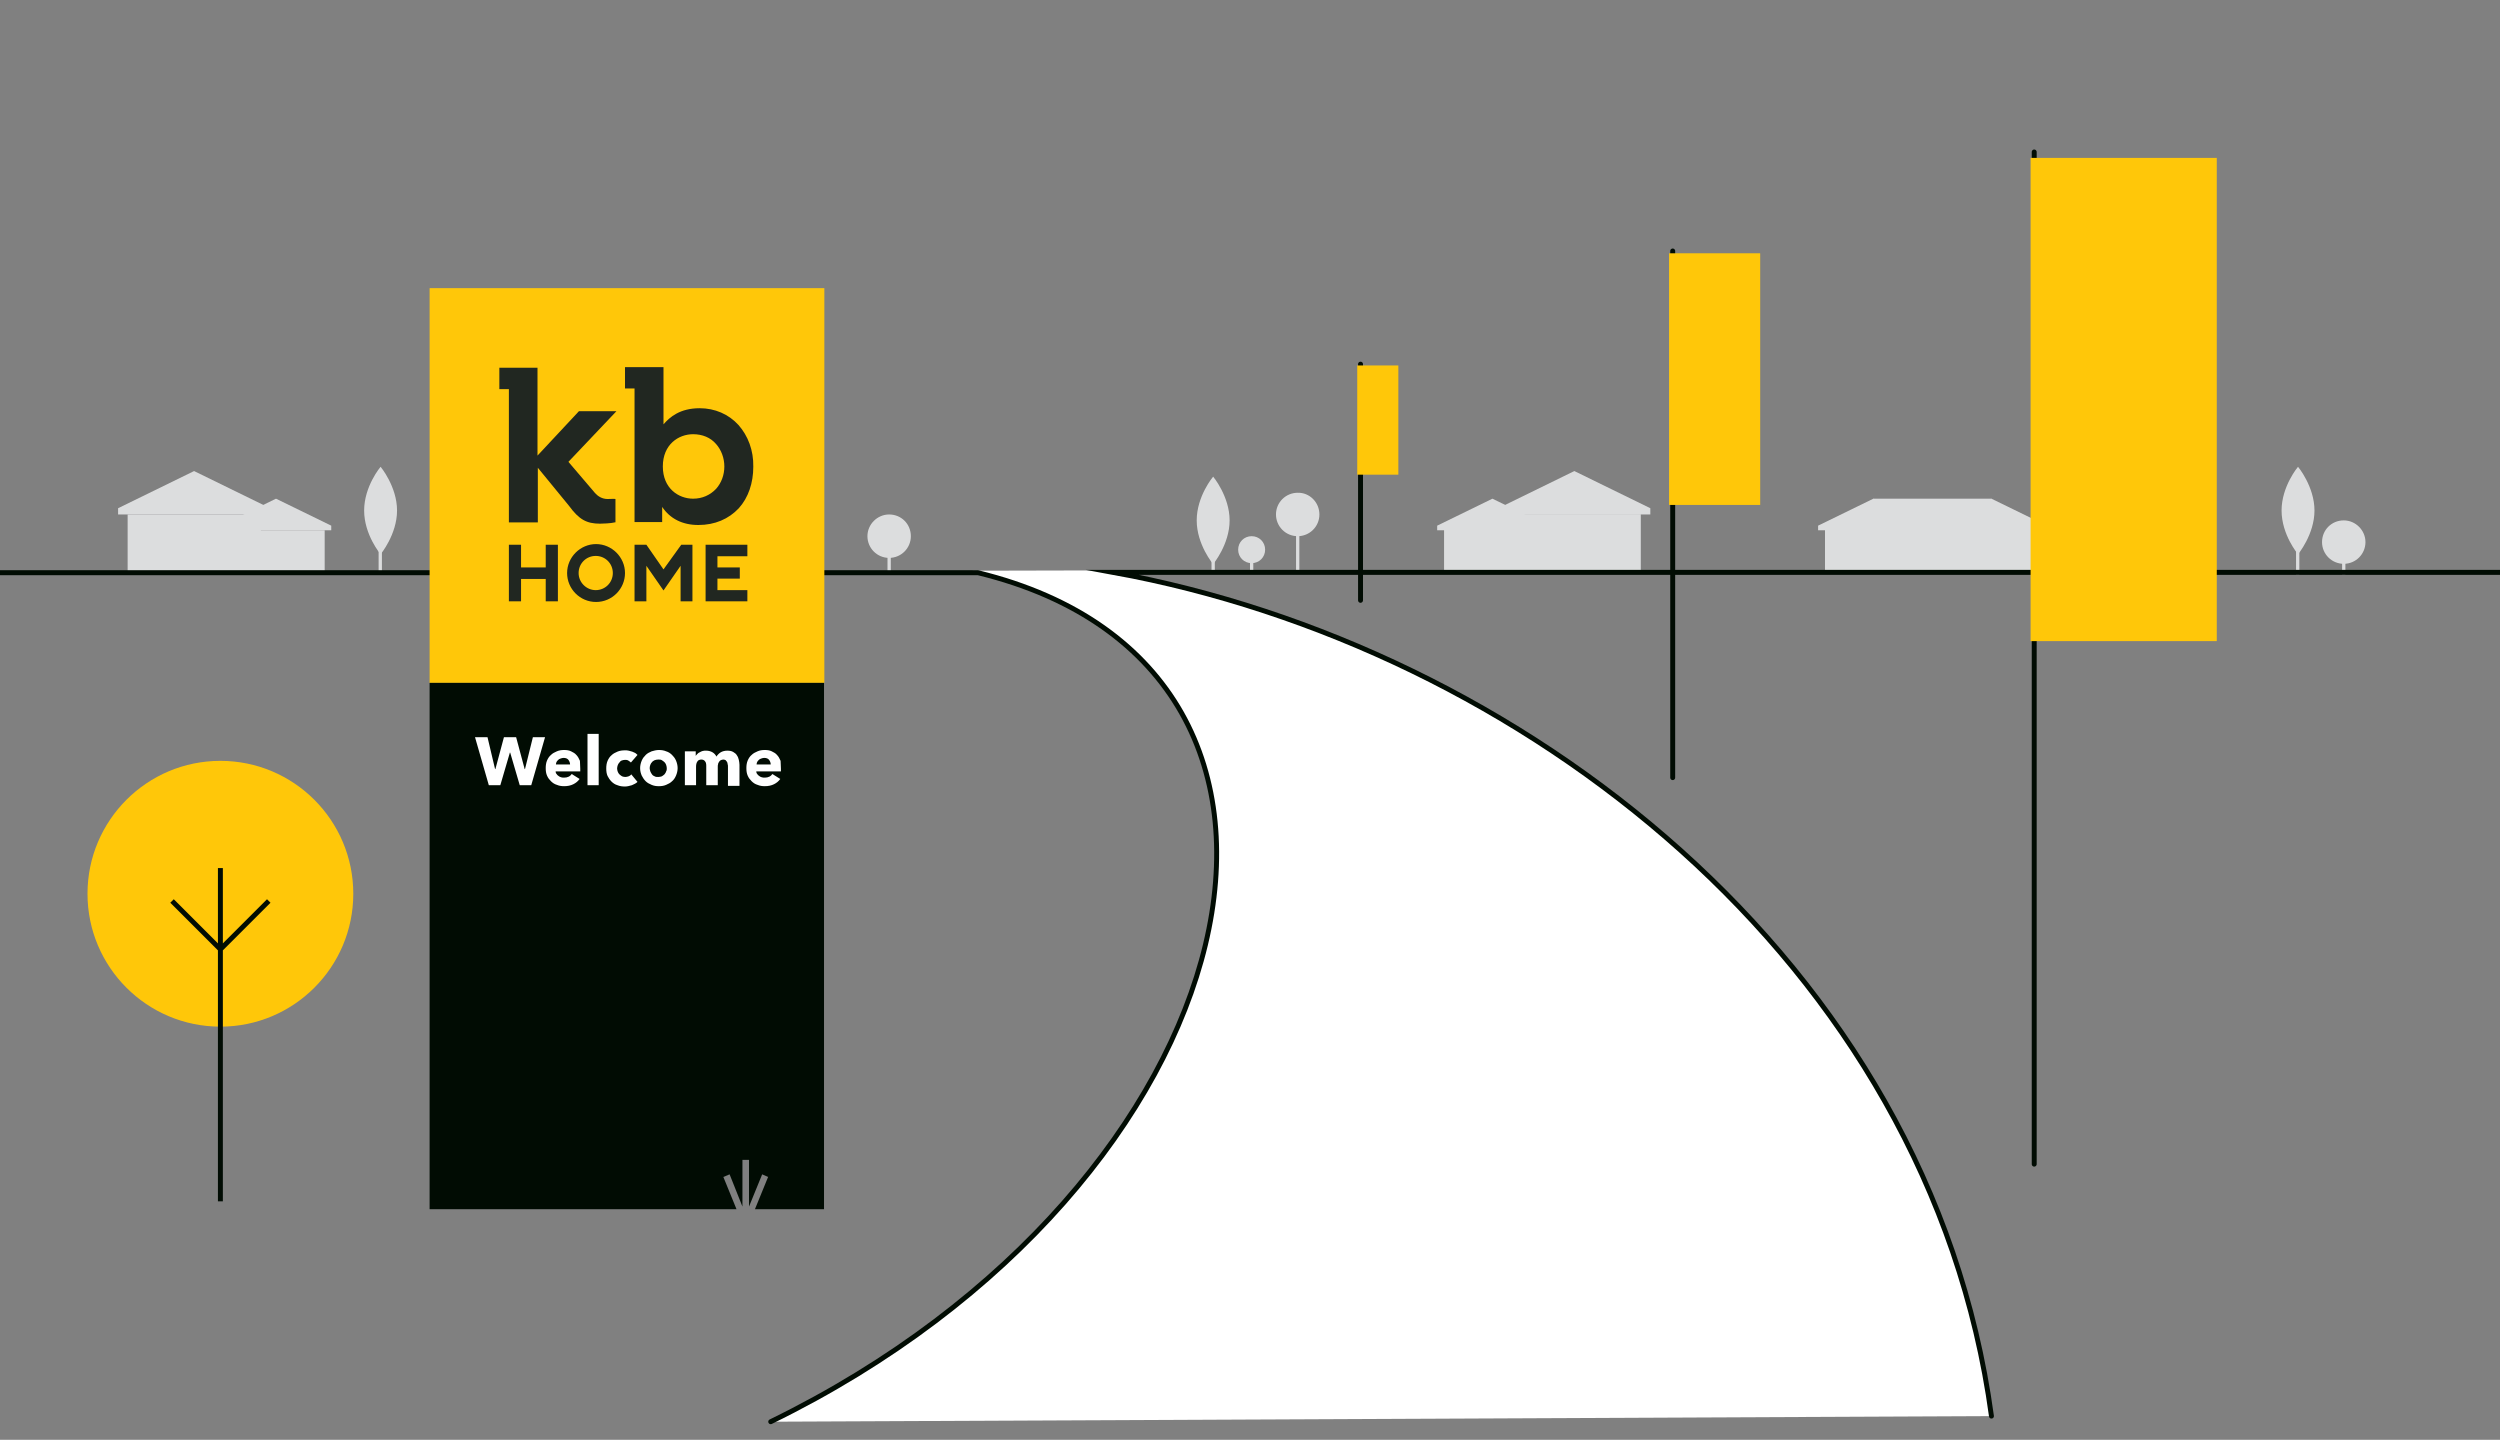 <?xml version="1.0" encoding="utf-8"?>
<!-- Generator: Adobe Illustrator 26.0.3, SVG Export Plug-In . SVG Version: 6.00 Build 0)  -->
<svg version="1.1" id="Layer_1" xmlns="http://www.w3.org/2000/svg" xmlns:xlink="http://www.w3.org/1999/xlink" x="0px" y="0px"
	 width="760px" height="437.7px" viewBox="0 0 760 437.7" style="enable-background:new 0 0 760 437.7;" xml:space="preserve">
<rect x="0" y="0" width="760" height="437.7" fill="#808080" stroke="none"/>
<style type="text/css">
	.st0{fill:#FFFFFF;}
	.st1{fill:#DCDDDE;}
	.st2{fill:none;stroke:#DCDDDE;stroke-miterlimit:10;}
	.st3{fill:#FFC709;}
	.st4{fill:none;stroke:#010C03;stroke-width:1.5;stroke-miterlimit:10;}
	.st5{fill:none;stroke:#010C03;stroke-width:1.5;stroke-linecap:round;stroke-miterlimit:50;}
	.st6{fill:none;stroke:#010C03;stroke-width:1.5;stroke-linecap:round;stroke-linejoin:round;stroke-miterlimit:10;}
	.st7{fill:#212721;}
	.st8{fill:#010C03;}
	.st9{fill:none;stroke:#010C03;stroke-width:1.5;stroke-linecap:round;stroke-miterlimit:10;}
</style>
<path id="Path_16480_00000018202960724681716240000015999467414617722766_" class="st0" d="M605.4,430.5
	c-18.8-138.9-144-234.1-268.8-257.1l-41.1,0.1c122.7,30.1,86.3,186.7-61.2,258.7"/>
<g>
	<path id="Path_16472_00000106863869919838904610000014271200634069032866_" class="st1" d="M276.9,163c0,3.7-3,6.6-6.6,6.6
		c-3.7,0-6.6-3-6.6-6.6s3-6.6,6.6-6.6l0,0C274,156.4,276.9,159.3,276.9,163"/>
	<line class="st2" x1="270.3" y1="163" x2="270.3" y2="174.2"/>
</g>
<g>
	<g>
		<path id="Path_16472_00000106111881217588486890000004320790975242446258_" class="st1" d="M401.1,156.4c0,3.7-3,6.6-6.6,6.6
			c-3.7,0-6.6-3-6.6-6.6c0-3.7,3-6.6,6.6-6.6l0,0C398.1,149.7,401.1,152.7,401.1,156.4"/>
		<line class="st2" x1="394.5" y1="156.4" x2="394.5" y2="174"/>
		<line class="st2" x1="368.8" y1="156.4" x2="368.8" y2="174"/>
	</g>
	<g>
		<path id="Path_16472_00000076597871285061636850000018083896755857943456_" class="st1" d="M384.6,167.1c0,2.3-1.8,4.1-4.1,4.1
			c-2.3,0-4.1-1.8-4.1-4.1s1.8-4.1,4.1-4.1l0,0C382.8,163,384.6,164.8,384.6,167.1"/>
		<line class="st2" x1="380.5" y1="164" x2="380.5" y2="174"/>
	</g>
</g>
<path id="Path_16472_00000070835082685536145010000015844169885712250794_" class="st1" d="M693.6,155.2c0,7.4,5,13.3,5,13.3
	s5-6,5-13.3s-5-13.3-5-13.3S693.6,147.8,693.6,155.2"/>
<path id="Path_16472_00000018205556132720246140000013976280226737660050_" class="st1" d="M363.8,158.2c0,7.4,5,13.3,5,13.3
	s5-6,5-13.3s-5-13.3-5-13.3S363.8,150.8,363.8,158.2"/>
<line class="st2" x1="698.5" y1="157.2" x2="698.5" y2="174.8"/>
<path id="Path_16472_00000103238586254755248450000017727929801119465120_" class="st1" d="M110.7,155.2c0,7.4,5,13.3,5,13.3
	s5-6,5-13.3s-5-13.3-5-13.3S110.7,147.8,110.7,155.2"/>
<line class="st2" x1="115.6" y1="157.2" x2="115.6" y2="174.8"/>
<g>
	<path id="Path_16472_00000110464907086820263590000016086152107038359720_" class="st1" d="M705.9,164.8c0,3.7,3,6.6,6.6,6.6
		c3.7,0,6.6-3,6.6-6.6s-3-6.6-6.6-6.6l0,0C708.8,158.2,705.9,161.1,705.9,164.8"/>
	<line class="st2" x1="712.5" y1="164.8" x2="712.5" y2="174.8"/>
</g>
<g>
	<rect x="38.8" y="156.4" class="st1" width="40.5" height="17.7"/>
	<polygon class="st1" points="82.1,156.4 35.9,156.4 35.9,154.5 59,143.2 82.1,154.5 	"/>
	<rect x="69.2" y="161.2" class="st1" width="29.5" height="12.9"/>
	<polygon class="st1" points="100.7,161.2 67.1,161.2 67.1,159.8 83.9,151.6 100.7,159.8 	"/>
</g>
<g>
	<rect x="458.3" y="156.3" class="st1" width="40.5" height="17.7"/>
	<polygon class="st1" points="455.5,156.4 501.7,156.4 501.7,154.5 478.6,143.2 455.5,154.5 	"/>
	<rect x="439" y="161.1" class="st1" width="29.5" height="12.9"/>
	<polygon class="st1" points="436.9,161.2 470.5,161.2 470.5,159.8 453.7,151.6 436.9,159.8 	"/>
</g>
<g>
	<rect x="569.5" y="151.6" class="st1" width="35.9" height="9.6"/>
	<rect x="554.8" y="161.1" class="st1" width="65.3" height="12.9"/>
	<polygon class="st1" points="552.7,161.2 586.3,161.2 586.3,159.8 569.5,151.6 552.7,159.8 	"/>
	<polygon class="st1" points="588.5,161.2 622.2,161.2 622.2,159.8 605.4,151.6 588.5,159.8 	"/>
</g>
<g>
	<path id="Path_16472" class="st3" d="M107.4,271.7c0,22.3-18.1,40.4-40.4,40.4S26.6,294,26.6,271.7s18.1-40.4,40.4-40.4l0,0
		C89.3,231.3,107.4,249.4,107.4,271.7"/>
	<path id="Path_16473" class="st4" d="M81.7,273.9L67,288.6l-14.7-14.7 M67,365.2V263.9"/>
</g>
<path id="Path_16480" class="st5" d="M605.4,430.5c-18.8-138.9-144-234.1-267-256.5h421.9"/>
<path id="Path_16481" class="st6" d="M-0.3,174.1h297.6c120.9,29.5,84.5,186.1-63,258.1"/>
<g>
	<g>
		<g>
			<rect x="130.6" y="87.6" class="st3" width="120" height="120"/>
			<path class="st7" d="M224.5,129.2c-3-3.3-7.2-5.1-11.8-5.1c-6,0-9.1,2.7-11,4.9v-17.4H190v6.5h2.9v40.6h8.4v-4.6
				c2.4,3.6,6.2,5.5,11,5.5c5,0,9.2-1.8,12.3-5.1c2.9-3.2,4.4-7.7,4.4-12.6C229.1,136.9,227.4,132.5,224.5,129.2z M220.2,141.8
				c0,2.6-0.9,5-2.5,6.8c-1.8,1.9-4.2,3-7,3c-4.4,0-9.2-3.1-9.2-9.8s4.8-9.8,9.2-9.8c2.8,0,5.3,1,7,3
				C219.3,136.8,220.2,139.3,220.2,141.8z"/>
			<path class="st7" d="M184.7,151.7c-1.7,0-3-0.9-3.8-1.8c-0.4-0.5-8.1-9.5-8.1-9.5l14.6-15.4H176l-12.6,13.5v-26.7h-11.6v6.5h2.9
				v40.5h8.8v-16.6l9.5,11.6c3,4.1,5.3,5.4,9.4,5.4c0.8,0,3.4-0.1,4.5-0.4h0.2v-7.1C187.1,151.6,185.1,151.7,184.7,151.7z"/>
			<polygon class="st7" points="165.9,165.6 165.9,172.5 158.4,172.5 158.4,165.6 154.7,165.6 154.7,182.8 158.4,182.8 158.4,176 
				165.9,176 165.9,182.8 169.6,182.8 169.6,165.6 			"/>
			<path class="st7" d="M181.2,165.4c-4.8,0-8.8,4-8.8,8.8s3.9,8.8,8.8,8.8c4.9,0,8.8-4,8.8-8.8S186,165.4,181.2,165.4z
				 M186.3,174.2c0,2.9-2.3,5.2-5.2,5.2c-2.8,0-5.2-2.3-5.2-5.2s2.3-5.2,5.2-5.2S186.3,171.3,186.3,174.2z"/>
			<polygon class="st7" points="207.1,165.6 201.7,173.1 196.5,165.6 192.9,165.6 192.9,182.8 196.5,182.8 196.5,172 201.7,179.5 
				206.9,172 206.9,182.8 210.5,182.8 210.5,165.6 			"/>
			<polygon class="st7" points="227.2,169.1 227.2,165.6 214.5,165.6 214.5,182.8 227.2,182.8 227.2,179.4 218.1,179.4 218.1,175.9 
				224.9,175.9 224.9,172.5 218.1,172.5 218.1,169.1 			"/>
		</g>
	</g>
	<g>
		<g>
			<polygon class="st8" points="225.7,367.6 225.7,367.6 225.6,367.6 			"/>
			<polygon class="st8" points="130.6,207.6 130.6,367.6 223.9,367.6 219.9,357.8 221.8,357 225.7,366.8 225.7,352.6 227.7,352.6 
				227.7,366.8 231.7,357 233.5,357.8 229.5,367.6 250.5,367.6 250.5,207.6 			"/>
			<path class="st8" d="M227.7,367.6h0.1H227.7z"/>
		</g>
		<g>
			<path class="st0" d="M161.5,238.7H158l-2.9-9.9H155l-2.9,9.9h-3.5l-4.2-14.6h3.8l2.3,9.7h0.1l2.6-9.7h3.7l2.6,9.7h0.1l2.4-9.7
				h3.7L161.5,238.7z"/>
			<path class="st0" d="M176.4,233.7c0,0.1,0,0.3,0,0.4c0,0.1,0,0.3,0,0.4h-7.5c0,0.3,0.1,0.6,0.3,0.8c0.1,0.2,0.3,0.4,0.6,0.6
				c0.2,0.2,0.5,0.3,0.8,0.4c0.3,0.1,0.6,0.1,0.9,0.1c0.5,0,1-0.1,1.4-0.3s0.7-0.5,0.9-0.8l2.4,1.5c-0.5,0.7-1.1,1.2-1.9,1.6
				c-0.8,0.4-1.7,0.6-2.8,0.6c-0.8,0-1.5-0.1-2.2-0.4c-0.7-0.2-1.3-0.6-1.8-1.1s-0.9-1-1.2-1.7s-0.4-1.4-0.4-2.3
				c0-0.8,0.1-1.6,0.4-2.3c0.3-0.7,0.7-1.3,1.2-1.7c0.5-0.5,1.1-0.8,1.8-1.1s1.4-0.4,2.2-0.4s1.5,0.1,2.1,0.4
				c0.6,0.3,1.2,0.6,1.6,1.1c0.5,0.5,0.8,1.1,1.1,1.8C176.3,232,176.4,232.8,176.4,233.7z M173.3,232.4c0-0.5-0.2-1-0.5-1.4
				s-0.8-0.6-1.5-0.6c-0.3,0-0.6,0.1-0.9,0.2c-0.3,0.1-0.5,0.2-0.7,0.4s-0.4,0.4-0.5,0.6c-0.1,0.2-0.2,0.5-0.2,0.8H173.3z"/>
			<path class="st0" d="M178.6,238.7v-15.6h3.4v15.6H178.6z"/>
			<path class="st0" d="M191.8,231.8c-0.2-0.2-0.5-0.4-0.8-0.6c-0.3-0.2-0.7-0.2-1-0.2c-0.4,0-0.7,0.1-1,0.2
				c-0.3,0.1-0.5,0.3-0.7,0.6c-0.2,0.2-0.4,0.5-0.5,0.8s-0.2,0.7-0.2,1c0,0.4,0.1,0.7,0.2,1c0.1,0.3,0.3,0.6,0.5,0.8
				s0.5,0.4,0.8,0.6c0.3,0.1,0.6,0.2,1,0.2c0.3,0,0.7-0.1,1-0.2c0.3-0.1,0.6-0.3,0.8-0.6l1.9,2.3c-0.4,0.4-1,0.7-1.7,1
				c-0.7,0.2-1.4,0.4-2.1,0.4c-0.8,0-1.6-0.1-2.3-0.4c-0.7-0.2-1.3-0.6-1.8-1.1s-0.9-1.1-1.2-1.7c-0.3-0.7-0.4-1.4-0.4-2.3
				c0-0.8,0.1-1.6,0.4-2.3c0.3-0.7,0.7-1.3,1.2-1.7c0.5-0.5,1.1-0.8,1.8-1.1s1.5-0.4,2.3-0.4c0.4,0,0.7,0,1.1,0.1
				c0.4,0.1,0.7,0.2,1.1,0.3c0.3,0.1,0.6,0.3,0.9,0.4c0.3,0.2,0.5,0.4,0.7,0.6L191.8,231.8z"/>
			<path class="st0" d="M206,233.5c0,0.8-0.2,1.6-0.5,2.3s-0.7,1.3-1.2,1.7c-0.5,0.5-1.1,0.8-1.8,1.1s-1.4,0.4-2.2,0.4
				s-1.5-0.1-2.2-0.4c-0.7-0.3-1.3-0.6-1.8-1.1s-0.9-1.1-1.2-1.7c-0.3-0.7-0.5-1.4-0.5-2.3c0-0.8,0.2-1.6,0.5-2.3s0.7-1.2,1.2-1.7
				s1.1-0.8,1.8-1.1c0.7-0.2,1.4-0.4,2.2-0.4s1.5,0.1,2.2,0.4c0.7,0.2,1.3,0.6,1.8,1.1s0.9,1,1.2,1.7S206,232.7,206,233.5z
				 M202.7,233.5c0-0.3-0.1-0.7-0.2-1c-0.1-0.3-0.3-0.6-0.5-0.8s-0.5-0.4-0.8-0.6c-0.3-0.2-0.7-0.2-1.1-0.2c-0.4,0-0.8,0.1-1.1,0.2
				c-0.3,0.2-0.6,0.3-0.8,0.6c-0.2,0.2-0.4,0.5-0.5,0.8s-0.2,0.6-0.2,1c0,0.3,0.1,0.7,0.2,1c0.1,0.3,0.3,0.6,0.5,0.9
				c0.2,0.3,0.5,0.5,0.8,0.6c0.3,0.2,0.7,0.2,1.1,0.2c0.4,0,0.8-0.1,1.1-0.2c0.3-0.2,0.6-0.4,0.8-0.6c0.2-0.3,0.4-0.5,0.5-0.9
				C202.7,234.2,202.7,233.9,202.7,233.5z"/>
			<path class="st0" d="M221.3,238.7v-5.6c0-0.3,0-0.6-0.1-0.8c0-0.3-0.1-0.5-0.2-0.7c-0.1-0.2-0.3-0.3-0.4-0.5
				c-0.2-0.1-0.4-0.2-0.7-0.2s-0.5,0.1-0.8,0.2c-0.2,0.1-0.4,0.3-0.5,0.5s-0.3,0.4-0.3,0.7c-0.1,0.3-0.1,0.5-0.1,0.8v5.6h-3.5v-5.9
				c0-0.6-0.1-1.1-0.4-1.4c-0.2-0.3-0.6-0.5-1.1-0.5s-1,0.2-1.2,0.6c-0.3,0.4-0.4,1-0.4,1.6v5.6h-3.4v-10.3h3.3v1.4l0,0
				c0.1-0.2,0.3-0.4,0.5-0.6c0.2-0.2,0.4-0.4,0.7-0.5c0.3-0.2,0.6-0.3,0.9-0.4c0.3-0.1,0.7-0.1,1.1-0.1c0.7,0,1.4,0.2,1.9,0.5
				s0.9,0.7,1.2,1.3c0.3-0.5,0.8-1,1.3-1.3s1.2-0.5,2-0.5c0.7,0,1.3,0.1,1.8,0.4c0.5,0.3,0.9,0.6,1.1,1c0.3,0.4,0.5,0.9,0.6,1.4
				s0.2,1,0.2,1.5v6.4h-3.5V238.7z"/>
			<path class="st0" d="M237.4,233.7c0,0.1,0,0.3,0,0.4c0,0.1,0,0.3,0,0.4h-7.5c0,0.3,0.1,0.6,0.3,0.8c0.1,0.2,0.3,0.4,0.6,0.6
				c0.2,0.2,0.5,0.3,0.8,0.4c0.3,0.1,0.6,0.1,0.9,0.1c0.5,0,1-0.1,1.4-0.3s0.7-0.5,0.9-0.8l2.4,1.5c-0.5,0.7-1.1,1.2-1.9,1.6
				c-0.8,0.4-1.7,0.6-2.8,0.6c-0.8,0-1.5-0.1-2.2-0.4c-0.7-0.2-1.3-0.6-1.8-1.1s-0.9-1-1.2-1.7s-0.4-1.4-0.4-2.3
				c0-0.8,0.1-1.6,0.4-2.3s0.7-1.3,1.2-1.7c0.5-0.5,1.1-0.8,1.8-1.1s1.4-0.4,2.2-0.4s1.5,0.1,2.1,0.4c0.6,0.3,1.2,0.6,1.6,1.1
				c0.5,0.5,0.8,1.1,1.1,1.8C237.3,232,237.4,232.8,237.4,233.7z M234.3,232.4c0-0.5-0.2-1-0.5-1.4s-0.8-0.6-1.5-0.6
				c-0.3,0-0.6,0.1-0.9,0.2s-0.5,0.2-0.7,0.4s-0.4,0.4-0.5,0.6c-0.1,0.2-0.2,0.5-0.2,0.8H234.3z"/>
		</g>
	</g>
</g>
<line class="st9" x1="413.6" y1="110.7" x2="413.6" y2="182.5"/>
<rect x="412.6" y="111.1" class="st3" width="12.5" height="33.2"/>
<g>
	<line class="st9" x1="508.5" y1="76.3" x2="508.5" y2="236.4"/>
	<rect x="507.4" y="77" class="st3" width="27.7" height="76.5"/>
</g>
<line class="st9" x1="618.4" y1="46.2" x2="618.4" y2="353.9"/>
<rect x="617.3" y="48" class="st3" width="56.6" height="146.9"/>
</svg>
